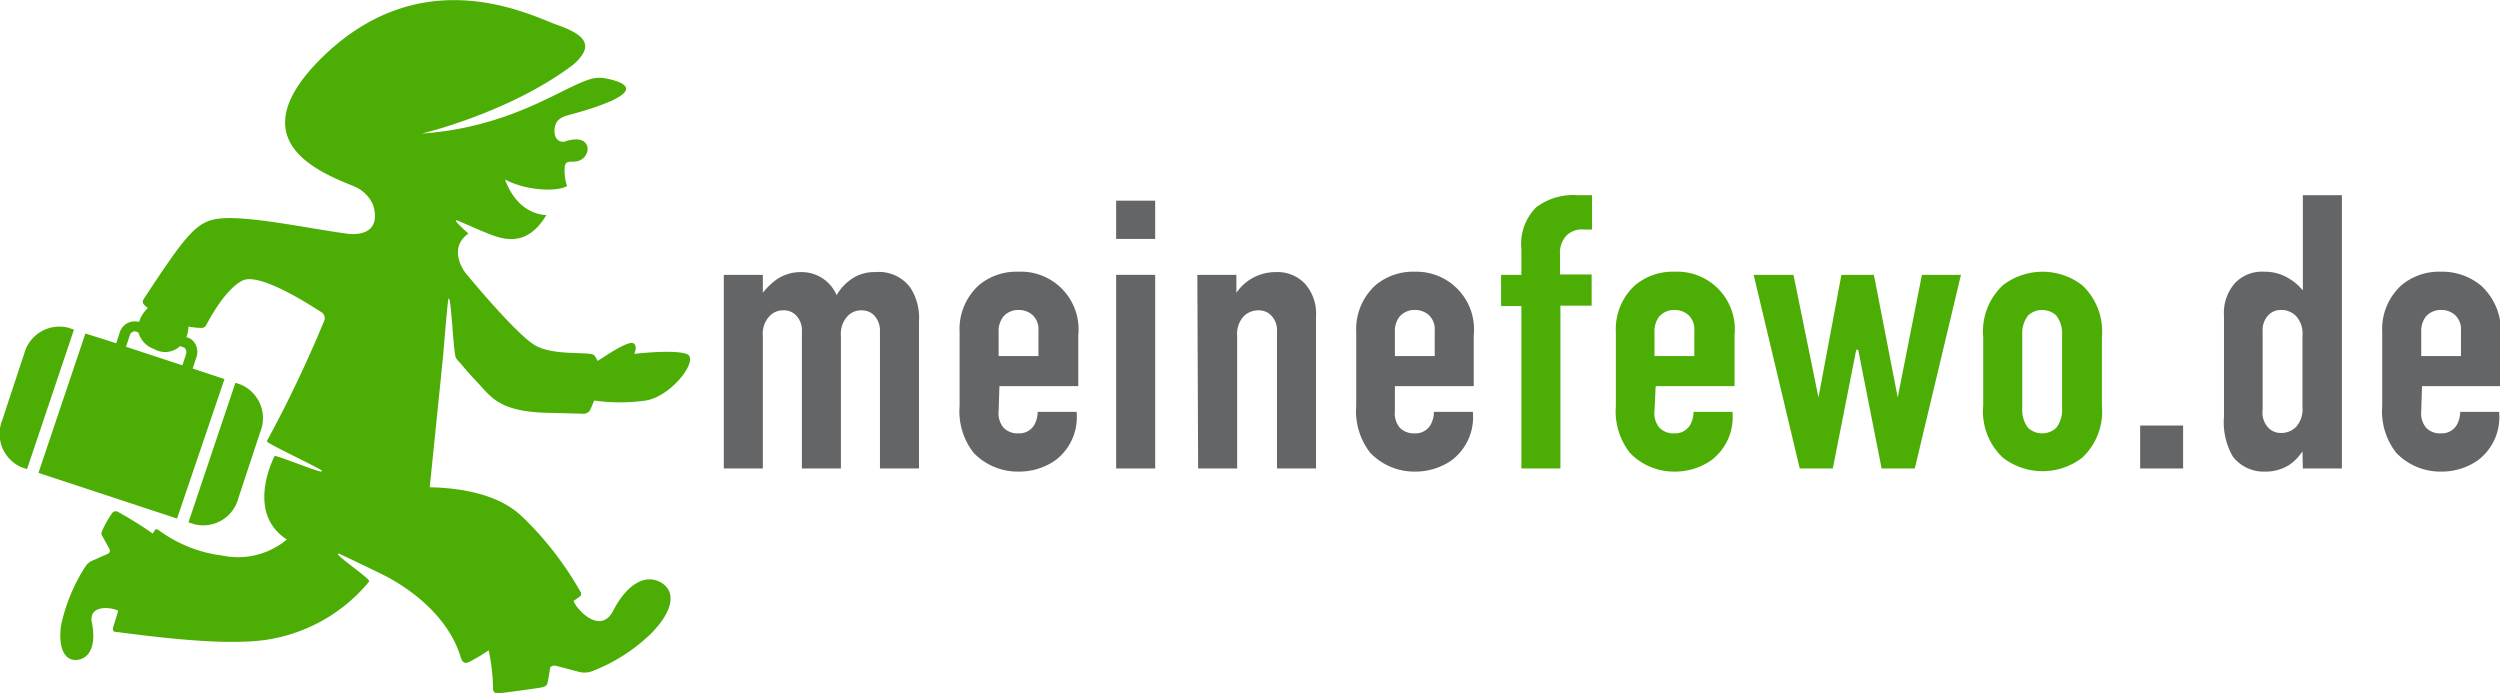 <svg id="Ebene_1" data-name="Ebene 1" xmlns="http://www.w3.org/2000/svg" viewBox="0 0 256.15 71"><defs><style>.cls-1{fill:#4cae04;}.cls-2{fill:#646566;}</style></defs><title>Ferienwohnungen in Deutschland</title><path class="cls-1" d="M7,33.58a3.72,3.72,0,0,0-4.52,2.67l-.22.65L.51,42.2l-.29.88A3.72,3.72,0,0,0,2.27,47.9l.5.17,4.81-14.3Z" transform="translate(0 0)"/><path class="cls-1" d="M24.42,51.05l2.26-6.83a3.73,3.73,0,0,0-2.05-4.83l-.51-.17-4.81,14.3.6.19A3.71,3.71,0,0,0,24.42,51.05Z" transform="translate(0 0)"/><path class="cls-1" d="M45.93,30.68c0-.11.1-.1.12,0,.21.86.4,4.7.58,5.66a1,1,0,0,0,.19.49c.57.6.87,1.06,1.92,2.16,1.63,1.7,2.32,3.3,8,3.32l2.94.08a.8.8,0,0,0,.77-.35c.12-.27.29-.64.43-1a19.16,19.16,0,0,0,5.29,0c2.72-.46,5.56-4.3,4.17-4.78s-5.36,0-5.36,0c.29-.57.17-1.2-.34-1.12-1,.16-3.05,1.65-3.41,1.84a3,3,0,0,0-.32-.55c-.27-.48-4,.09-6-1s-7.24-7.5-7.24-7.5-1.89-2.42.32-4c0,0-1.67-1.47-1.2-1.35.13,0,1.92.83,2.82,1.19,1.51.6,4.21,1.91,6.37-1.74,0,0-2.85.13-4.24-3.64,2.21,1.18,5.33,1.27,6.36.68a5.2,5.2,0,0,1-.24-2c.16-.94,1.05-.11,1.91-.87s.56-2.55-1.92-1.69c-1,.13-1.12-.92-1-1.47s.35-.89,1.15-1.18l0,0c2.72-.71,9.55-2.71,4.1-3.82a3.31,3.31,0,0,0-1.81.13c-3,1-8.08,4.87-17.09,5.52,0,0,9-2.12,15.53-7.06,2.29-2,1.15-3.09-1.59-4.06S43.36-4.25,33,5.89c-8.65,8.51-.25,11.76,3.2,13.17a3.68,3.68,0,0,1,2,1.87c.48,1.36.38,3.17-2.32,3.05-3.58-.43-10.27-1.91-13.35-1.59-2.38.24-3.44,1.61-7.84,8.3a.45.45,0,0,0,.05.51,4.16,4.16,0,0,0,.41.36,3.56,3.56,0,0,0-.8,1.13c0,.1-.07.19-.1.28l-.08,0A1.6,1.6,0,0,0,12.29,34l-.38,1.17-3.16-1L3.94,48.45l14.2,4.68L23,38.84l-3.26-1.08.39-1.17a1.72,1.72,0,0,0-.09-1.3,1.45,1.45,0,0,0-.82-.72l-.13,0a3.37,3.37,0,0,0,.22-1.11,8.37,8.37,0,0,0,1.26.14.55.55,0,0,0,.55-.27c.48-.91,2-3.68,3.7-4.57s6.7,2.33,8.07,3.2a.73.73,0,0,1,.29,1,127.81,127.81,0,0,1-5.84,12.24c-.11.19,4.77,2.44,5.61,3,.08.06,0,.14-.1.11-1-.22-4.68-1.75-4.73-1.58s-3,5.78,1.27,8.55a7.84,7.84,0,0,1-6.63,1.64,13.89,13.89,0,0,1-6.49-2.59c-.09-.07-.32-.19-.41,0a1.27,1.27,0,0,1-.23.33A37.19,37.19,0,0,0,12,52.4a.47.47,0,0,0-.5.16,10.08,10.08,0,0,0-1,1.76c-.23.42,0,.63,0,.63l.7,1.28a.36.36,0,0,1-.21.54l-1.61.71a1.6,1.6,0,0,0-.65.6,18,18,0,0,0-2.49,6.08c-.32,2.77.71,3.71,1.91,3.41s1.67-1.73,1.27-3.74,2.19-1.57,2.69-1.25l-.53,1.74s-.09.41.25.42c1.89.23,8.86,1.21,13.2,1a16.93,16.93,0,0,0,12.79-6.15c.2-.23-2.61-2.09-3.16-2.75-.08-.09,0-.14.13-.09,1,.46,4.56,2.18,4.89,2.36,2.59,1.4,6.32,4.15,7.55,8.31.19.51.44.6.84.4a16.91,16.91,0,0,0,2-1.19,20.89,20.89,0,0,1,.45,3.92.46.46,0,0,0,.53.5s4.1-.52,4.55-.64.49-.4.49-.4.24-1.16.26-1.5.54-.31.54-.31l2.52.66a2.2,2.2,0,0,0,1.34-.12A17.93,17.93,0,0,0,66.62,65c2.78-2.78,2.47-4.72.88-5.43s-3.35.44-4.67,3-3.8-.18-4.06-1l.63-.44a.35.35,0,0,0,.09-.47,33.89,33.89,0,0,0-5.82-7.57c-.75-.68-2.93-3-9.64-3.17,0,0,1.36-13.29,1.39-13.67C45.43,36.12,45.79,31.62,45.93,30.68ZM19.07,36.26l-.38,1.17-5.78-1.9.39-1.17a.55.55,0,0,1,.55-.41h0l.33.11a2.51,2.51,0,0,0,1.61,1.7,2.22,2.22,0,0,0,2.66-.3l.35.12a.4.4,0,0,1,.21.19A.64.64,0,0,1,19.07,36.26Z" transform="translate(0 0)"/><path class="cls-2" d="M78.16,28.16V30a7.27,7.27,0,0,1,1.24-1.24,4.34,4.34,0,0,1,2.72-.88,3.89,3.89,0,0,1,3.6,2.36,5.06,5.06,0,0,1,1.76-1.8,4.1,4.1,0,0,1,2.2-.56,4,4,0,0,1,3.6,1.6,5.69,5.69,0,0,1,.88,3.44V48h-4V34a2.33,2.33,0,0,0-.52-1.6,1.72,1.72,0,0,0-1.36-.6,1.88,1.88,0,0,0-1.48.64,2.67,2.67,0,0,0-.64,2V48h-4V34a2.19,2.19,0,0,0-.52-1.6,1.68,1.68,0,0,0-1.36-.6,1.89,1.89,0,0,0-1.48.64,2.67,2.67,0,0,0-.64,2V48h-4V28.16Z" transform="translate(0 0)"/><path class="cls-2" d="M102.32,42.12a2.27,2.27,0,0,0,.52,1.72,2,2,0,0,0,1.52.56,1.77,1.77,0,0,0,1.6-.84,2.77,2.77,0,0,0,.36-1.36h4v.16a5.52,5.52,0,0,1-2.24,4.84,6.49,6.49,0,0,1-3.72,1.12,6.26,6.26,0,0,1-4.6-1.92,6.92,6.92,0,0,1-1.44-4.8V34a6.06,6.06,0,0,1,2-4.8,6,6,0,0,1,4-1.36,5.91,5.91,0,0,1,6.16,6.52v5.2h-8.08Zm4.08-5.64v-2.6a2,2,0,0,0-.56-1.56,2.09,2.09,0,0,0-1.48-.56,2,2,0,0,0-1.56.68,2.43,2.43,0,0,0-.48,1.6v2.44Z" transform="translate(0 0)"/><path class="cls-2" d="M118.36,20.56v3.92h-4V20.56Zm-4,7.6h4V48h-4Z" transform="translate(0 0)"/><path class="cls-2" d="M122.68,28.16h4V30a4.84,4.84,0,0,1,4-2.12,3.89,3.89,0,0,1,3,1.16,4.6,4.6,0,0,1,1.16,3.36V48h-4V34a2.19,2.19,0,0,0-.52-1.6,1.76,1.76,0,0,0-1.4-.6,2.08,2.08,0,0,0-1.52.64,2.67,2.67,0,0,0-.64,2V48h-4Z" transform="translate(0 0)"/><path class="cls-2" d="M142.92,42.12a2.27,2.27,0,0,0,.52,1.72,2,2,0,0,0,1.52.56,1.77,1.77,0,0,0,1.6-.84,2.77,2.77,0,0,0,.36-1.36h4v.16a5.52,5.52,0,0,1-2.24,4.84A6.49,6.49,0,0,1,145,48.32a6.26,6.26,0,0,1-4.6-1.92,6.92,6.92,0,0,1-1.44-4.8V34a6.06,6.06,0,0,1,2-4.8,6,6,0,0,1,4-1.36A5.91,5.91,0,0,1,151,34.36v5.2h-8.08ZM147,36.48v-2.6a2,2,0,0,0-.56-1.56,2.09,2.09,0,0,0-1.48-.56,2,2,0,0,0-1.56.68,2.43,2.43,0,0,0-.48,1.6v2.44Z" transform="translate(0 0)"/><path class="cls-1" d="M155.88,31.36H153.8v-3.2h2.08V25.52a5.3,5.3,0,0,1,1.52-4.28A6.32,6.32,0,0,1,161.68,20h1.44v3.52h-.8a2.23,2.23,0,0,0-1.88.68,2.63,2.63,0,0,0-.6,1.92v2h3.24v3.2h-3.2V48h-4Z" transform="translate(0 0)"/><path class="cls-1" d="M169.52,42.12a2.27,2.27,0,0,0,.52,1.72,2,2,0,0,0,1.52.56,1.77,1.77,0,0,0,1.6-.84,2.77,2.77,0,0,0,.36-1.36h4v.16a5.52,5.52,0,0,1-2.24,4.84,6.49,6.49,0,0,1-3.72,1.12A6.26,6.26,0,0,1,167,46.4a6.92,6.92,0,0,1-1.44-4.8V34a6.06,6.06,0,0,1,2-4.8,6,6,0,0,1,4-1.36,5.91,5.91,0,0,1,6.16,6.52v5.2h-8.08Zm4.08-5.64v-2.6a2,2,0,0,0-.56-1.56,2.09,2.09,0,0,0-1.48-.56,2,2,0,0,0-1.56.68,2.43,2.43,0,0,0-.48,1.6v2.44Z" transform="translate(0 0)"/><path class="cls-1" d="M183.76,28.16l2.56,12.56,2.35-12.56H192l2.44,12.56,2.48-12.56h4L196.19,48h-3.4l-2.4-12.16h-.2L187.79,48H184.4l-4.72-19.84Z" transform="translate(0 0)"/><path class="cls-1" d="M203.2,34.56a6.49,6.49,0,0,1,2-5.32,6.65,6.65,0,0,1,8.16,0,6.49,6.49,0,0,1,2,5.32v7a6.49,6.49,0,0,1-2,5.32,6.65,6.65,0,0,1-8.16,0,6.49,6.49,0,0,1-2-5.32Zm8.08-.24a3,3,0,0,0-.6-2,2.13,2.13,0,0,0-2.88,0,3,3,0,0,0-.6,2v7.52a3,3,0,0,0,.6,2,2.13,2.13,0,0,0,2.88,0,3,3,0,0,0,.6-2Z" transform="translate(0 0)"/><path class="cls-2" d="M223.68,43.6V48h-4.4V43.6Z" transform="translate(0 0)"/><path class="cls-2" d="M235.91,46.24h0a5,5,0,0,1-1.36,1.4,4.49,4.49,0,0,1-2.44.68,4,4,0,0,1-3.32-1.52,7,7,0,0,1-.92-4.12V32.36A4.61,4.61,0,0,1,229,29a3.83,3.83,0,0,1,3-1.16,4.68,4.68,0,0,1,2.63.76,5.29,5.29,0,0,1,1.32,1.16V20h4V48h-4Zm0-11.84a2.67,2.67,0,0,0-.64-2,2.08,2.08,0,0,0-1.52-.64,1.76,1.76,0,0,0-1.4.6,2.24,2.24,0,0,0-.52,1.6v8a2.3,2.3,0,0,0,.52,1.8,1.76,1.76,0,0,0,1.4.6,2.08,2.08,0,0,0,1.52-.64,2.67,2.67,0,0,0,.64-2Z" transform="translate(0 0)"/><path class="cls-2" d="M248.08,42.12a2.3,2.3,0,0,0,.51,1.72,2,2,0,0,0,1.53.56,1.76,1.76,0,0,0,1.59-.84,2.77,2.77,0,0,0,.36-1.36h4v.16a5.52,5.52,0,0,1-2.24,4.84,6.48,6.48,0,0,1-3.71,1.12,6.26,6.26,0,0,1-4.6-1.92,6.92,6.92,0,0,1-1.44-4.8V34a6.06,6.06,0,0,1,2-4.8,6,6,0,0,1,4-1.36,6.22,6.22,0,0,1,4.15,1.44,6.29,6.29,0,0,1,2,5.08v5.2h-8.07Zm4.07-5.64v-2.6a2,2,0,0,0-.56-1.56,2.08,2.08,0,0,0-1.47-.56,2,2,0,0,0-1.57.68,2.47,2.47,0,0,0-.47,1.6v2.44Z" transform="translate(0 0)"/></svg>